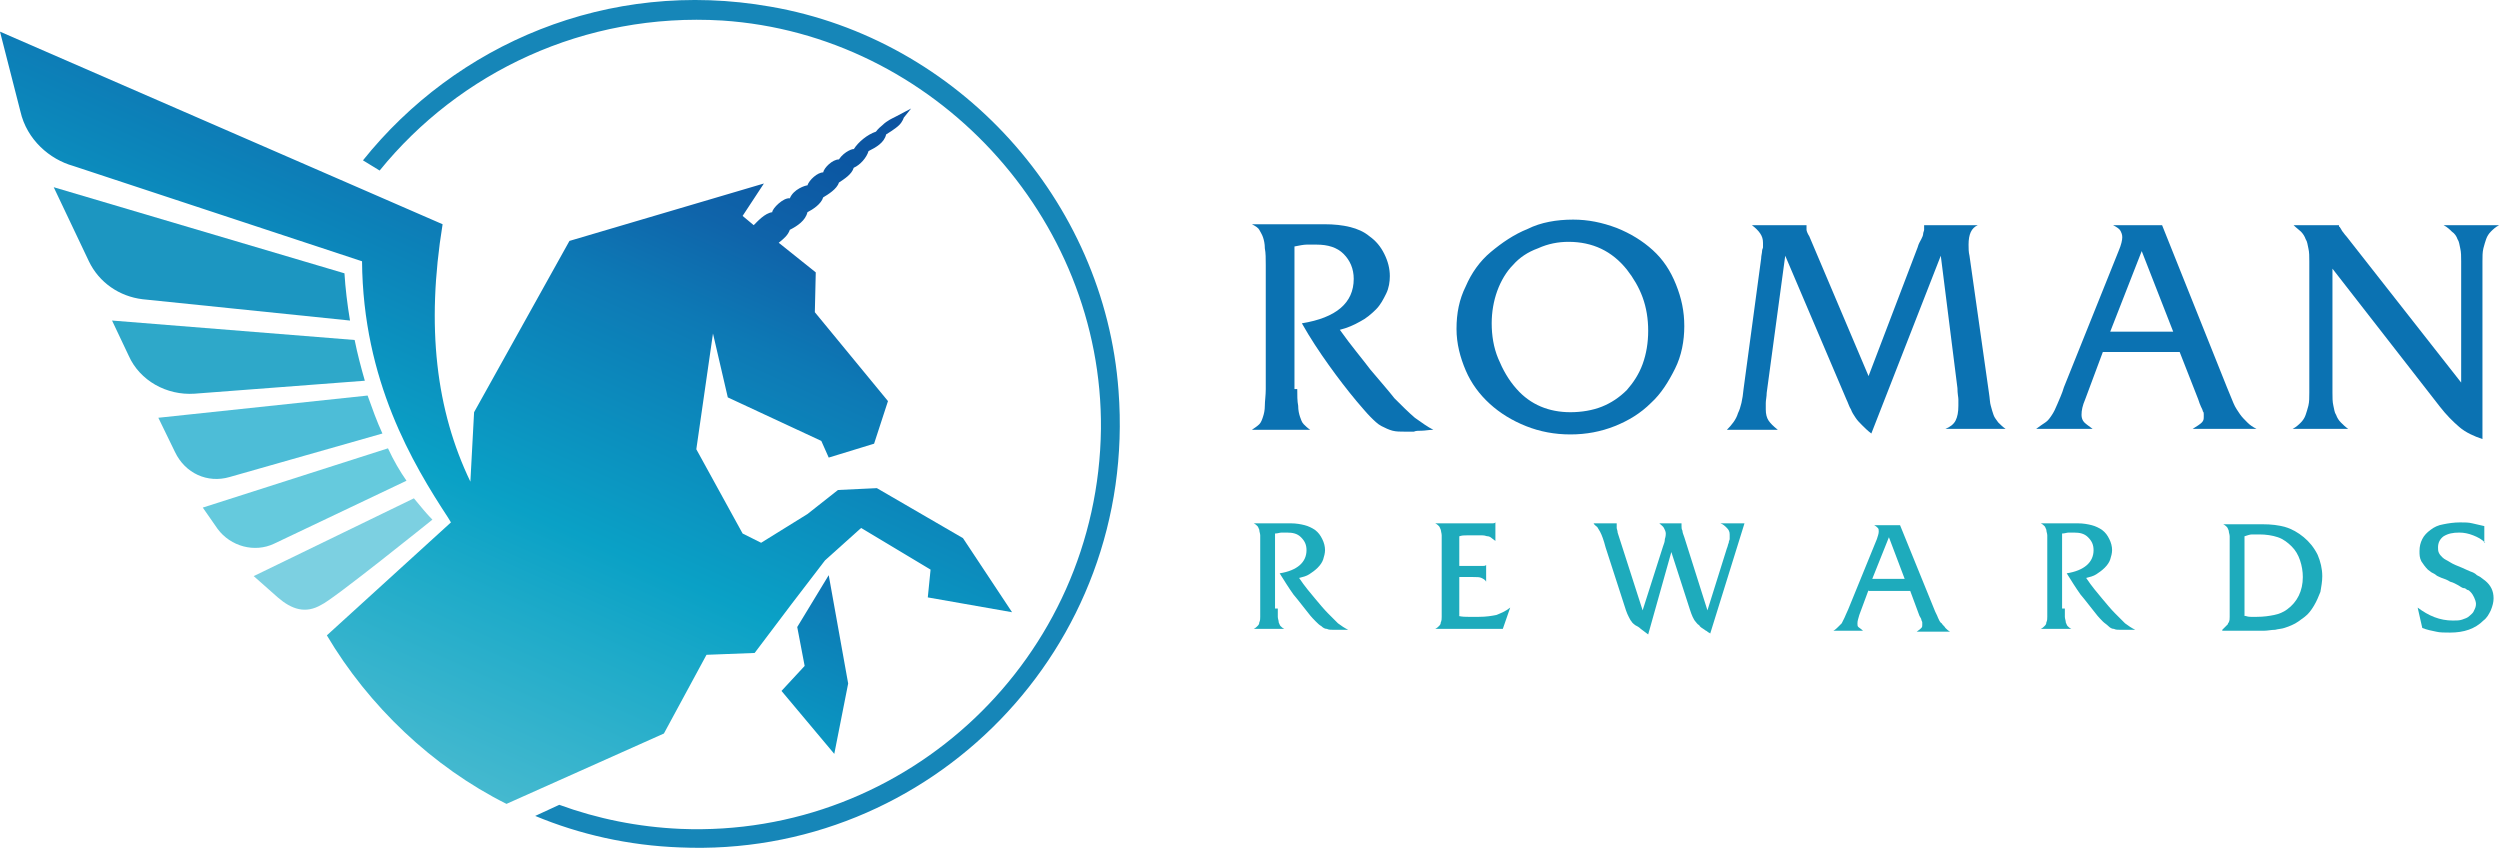<svg width="230" height="78" viewBox="0 0 230 78" fill="none" xmlns="http://www.w3.org/2000/svg">
<path d="M17.89 36.22L33.564 35.027C33.223 33.834 32.882 32.557 32.627 31.279L10.308 29.49L11.841 32.727C12.864 35.027 15.334 36.39 17.89 36.22Z" fill="#2EA8C9"/>
<path d="M21.126 43.886L35.182 39.883C34.671 38.775 34.245 37.583 33.819 36.39L14.567 38.434L16.1 41.586C17.037 43.546 19.082 44.483 21.126 43.886Z" fill="#4DBDD7"/>
<path d="M32.201 29.49C31.945 27.956 31.775 26.508 31.69 25.145L4.941 17.223L8.178 24.038C9.115 25.997 10.989 27.275 13.119 27.53L32.201 29.49Z" fill="#1C96C1"/>
<path d="M76.754 69.357L78.031 62.883L76.242 52.916L73.346 57.687L74.028 61.265L71.898 63.565L76.754 69.357Z" fill="url(#paint0_linear_6606_1595)"/>
<path d="M37.397 44.227C36.801 43.375 36.205 42.353 35.694 41.246L18.656 46.698L20.019 48.657C21.212 50.276 23.427 50.872 25.215 50.02L37.397 44.227Z" fill="#65CADD"/>
<path d="M102.906 35.964C101.628 18.416 88.169 3.593 70.876 0.611C55.883 -2.029 41.912 4.104 33.393 14.752L34.927 15.69C42.253 6.66 53.753 1.123 66.446 1.889C85.869 3.167 101.458 19.949 101.287 39.457C101.032 60.498 83.483 77.109 62.613 76.257C58.694 76.087 54.946 75.32 51.453 74.043L49.238 75.065C53.327 76.769 57.842 77.791 62.527 77.961C85.528 78.984 104.695 59.646 102.906 35.964Z" fill="#1686B8"/>
<path d="M39.782 47.805C39.782 47.805 39.357 47.379 38.931 46.868C38.505 46.357 38.079 45.846 38.079 45.846L23.341 53.002L25.556 54.961C26.834 56.068 28.112 56.494 29.56 55.642C30.582 55.216 39.782 47.805 39.782 47.805Z" fill="#7CD0E1"/>
<path d="M93.109 56.324L88.594 49.509L80.672 44.909L77.094 45.079L74.283 47.294L70.024 49.935L68.32 49.083L64.061 41.331L65.594 30.683L66.957 36.56L75.561 40.564L76.242 42.098L80.416 40.82L81.694 36.901L74.965 28.723L75.05 25.06L71.642 22.334C72.068 21.993 72.494 21.653 72.665 21.142C73.346 20.801 74.113 20.29 74.283 19.523C74.794 19.267 75.561 18.756 75.731 18.16C76.157 17.904 77.009 17.393 77.179 16.797C77.691 16.456 78.372 16.03 78.542 15.434C79.139 15.178 79.735 14.497 79.905 13.901C80.587 13.56 81.354 13.134 81.524 12.367C81.524 12.367 82.376 11.856 82.717 11.515C83.057 11.175 83.142 10.834 83.142 10.834L83.824 9.982L82.205 10.834C82.205 10.834 81.609 11.089 81.183 11.515C80.757 11.856 80.587 12.112 80.587 12.112C79.82 12.367 78.968 13.049 78.542 13.73C78.542 13.645 77.691 13.901 77.179 14.667C76.583 14.667 75.816 15.434 75.731 15.86C75.22 15.86 74.453 16.541 74.283 17.053C74.113 17.053 73.005 17.393 72.665 18.245C72.068 18.16 71.046 19.182 71.046 19.523C70.364 19.608 69.683 20.375 69.342 20.716L68.32 19.864L70.279 16.882L52.39 22.164L43.616 37.923L43.275 44.312C40.123 37.753 39.186 30.086 40.719 20.63L0 2.912L1.874 10.238C2.47 12.878 4.6 14.667 6.73 15.264L33.308 24.038C33.393 35.027 37.993 42.694 41.23 47.635L41.486 48.061L30.071 58.453C33.904 64.928 39.782 70.55 46.597 73.957L61.079 67.483L64.998 60.242L69.427 60.072L72.835 55.557L75.902 51.553L79.224 48.572L85.613 52.405L85.357 54.961L93.109 56.324Z" fill="url(#paint1_linear_6606_1595)"/>
<path d="M119.347 35.794C119.347 36.39 119.347 36.901 119.432 37.327C119.432 37.753 119.517 38.094 119.602 38.349C119.688 38.605 119.773 38.86 119.943 39.031C120.113 39.201 120.284 39.371 120.539 39.542H115.173C115.428 39.371 115.684 39.201 115.854 39.031C116.024 38.86 116.11 38.605 116.195 38.349C116.28 38.094 116.365 37.753 116.365 37.327C116.365 36.901 116.45 36.39 116.45 35.794V24.379C116.45 23.782 116.45 23.271 116.365 22.845C116.365 22.419 116.28 22.079 116.195 21.823C116.11 21.567 115.939 21.312 115.854 21.142C115.769 20.971 115.513 20.801 115.173 20.63H119.347C119.432 20.63 119.688 20.63 119.858 20.63C120.113 20.63 120.369 20.63 120.625 20.63C120.88 20.63 121.136 20.63 121.306 20.63C121.476 20.63 121.647 20.63 121.817 20.63C122.754 20.63 123.521 20.716 124.202 20.886C124.884 21.056 125.48 21.312 125.991 21.738C126.588 22.164 127.014 22.675 127.354 23.356C127.695 24.038 127.865 24.719 127.865 25.401C127.865 25.912 127.78 26.508 127.525 27.019C127.269 27.53 127.014 28.042 126.588 28.468C126.162 28.893 125.651 29.32 125.139 29.575C124.543 29.916 123.947 30.171 123.265 30.342C124.288 31.79 125.31 32.983 126.077 34.005C126.928 35.027 127.695 35.879 128.291 36.645C128.973 37.327 129.569 37.923 130.166 38.434C130.762 38.86 131.358 39.286 131.869 39.542C131.443 39.542 131.103 39.627 130.762 39.627C130.506 39.627 130.251 39.627 130.08 39.712C129.91 39.712 129.74 39.712 129.654 39.712C129.569 39.712 129.399 39.712 129.228 39.712C128.803 39.712 128.462 39.712 128.121 39.627C127.78 39.542 127.44 39.371 127.099 39.201C126.758 39.031 126.417 38.69 126.077 38.349C125.736 38.008 125.31 37.497 124.799 36.901C123.947 35.879 123.095 34.771 122.243 33.579C121.391 32.386 120.539 31.108 119.773 29.745C122.925 29.234 124.543 27.871 124.543 25.656C124.543 24.719 124.202 23.953 123.606 23.356C123.01 22.76 122.158 22.505 121.136 22.505C120.795 22.505 120.539 22.505 120.199 22.505C119.943 22.505 119.517 22.59 119.091 22.675V35.794H119.347Z" fill="#0B72B2"/>
<path d="M144.733 20.204C146.096 20.204 147.374 20.46 148.737 20.971C150.014 21.482 151.122 22.164 152.059 23.016C152.996 23.867 153.677 24.89 154.189 26.168C154.7 27.445 154.955 28.638 154.955 30.001C154.955 31.364 154.7 32.727 154.103 33.92C153.507 35.112 152.826 36.22 151.889 37.072C150.951 38.008 149.844 38.69 148.566 39.201C147.288 39.712 145.925 39.968 144.477 39.968C143.029 39.968 141.666 39.712 140.388 39.201C139.11 38.69 138.003 38.008 137.066 37.157C136.129 36.305 135.362 35.282 134.851 34.09C134.34 32.897 133.999 31.619 133.999 30.256C133.999 28.808 134.255 27.53 134.851 26.338C135.362 25.145 136.129 24.038 137.151 23.186C138.173 22.334 139.281 21.567 140.559 21.056C141.751 20.46 143.199 20.204 144.733 20.204ZM144.307 22.249C143.37 22.249 142.433 22.419 141.496 22.845C140.559 23.186 139.792 23.697 139.196 24.379C138.599 24.975 138.088 25.827 137.747 26.764C137.407 27.701 137.236 28.723 137.236 29.745C137.236 30.853 137.407 31.96 137.833 32.983C138.259 34.005 138.77 34.942 139.536 35.794C140.814 37.242 142.518 37.923 144.477 37.923C145.5 37.923 146.522 37.753 147.374 37.412C148.225 37.072 148.992 36.56 149.674 35.879C150.27 35.197 150.781 34.431 151.122 33.494C151.463 32.557 151.633 31.534 151.633 30.427C151.633 29.32 151.463 28.297 151.122 27.36C150.781 26.423 150.27 25.571 149.674 24.805C148.311 23.101 146.522 22.249 144.307 22.249Z" fill="#0B72B2"/>
<path d="M176.422 22.76C176.507 22.419 176.678 22.164 176.763 21.993C176.848 21.823 176.933 21.653 176.933 21.482C176.933 21.397 177.019 21.227 177.019 21.142C177.019 21.056 177.019 20.886 177.019 20.716H181.959C181.363 20.971 181.108 21.567 181.108 22.505C181.108 22.845 181.108 23.186 181.193 23.527L182.982 36.134C183.067 36.645 183.067 37.072 183.152 37.327C183.237 37.668 183.322 37.923 183.408 38.179C183.493 38.434 183.663 38.605 183.834 38.86C184.004 39.031 184.26 39.286 184.515 39.457H178.978C179.404 39.286 179.745 39.031 179.915 38.69C180.085 38.349 180.171 37.923 180.171 37.327C180.171 37.157 180.171 36.986 180.171 36.731C180.171 36.56 180.085 36.22 180.085 35.709L178.552 23.527L172.163 39.883C171.822 39.627 171.567 39.371 171.311 39.116C171.056 38.86 170.885 38.69 170.715 38.434C170.544 38.179 170.374 37.923 170.289 37.668C170.118 37.412 170.033 37.072 169.863 36.731L164.241 23.527L162.537 36.134C162.537 36.475 162.452 36.816 162.452 37.072C162.452 37.327 162.452 37.497 162.452 37.668C162.452 38.094 162.537 38.434 162.707 38.69C162.878 38.946 163.133 39.201 163.559 39.542H158.874C159.3 39.116 159.726 38.605 159.896 38.008C160.152 37.497 160.322 36.731 160.407 35.794L162.026 23.782C162.026 23.527 162.111 23.271 162.111 23.101C162.111 22.93 162.196 22.845 162.196 22.76C162.196 22.675 162.196 22.59 162.196 22.505C162.196 22.419 162.196 22.419 162.196 22.334C162.196 21.993 162.111 21.738 161.941 21.482C161.77 21.227 161.515 20.971 161.174 20.716H166.2C166.2 20.886 166.2 20.971 166.2 21.142C166.2 21.227 166.285 21.482 166.455 21.738L171.907 34.601L176.422 22.76Z" fill="#0B72B2"/>
<path d="M193.46 32.386L191.841 36.731C191.586 37.327 191.5 37.753 191.5 38.179C191.5 38.434 191.586 38.69 191.756 38.86C191.926 39.031 192.182 39.201 192.523 39.457H187.326C187.667 39.201 187.923 39.031 188.178 38.86C188.434 38.69 188.604 38.434 188.774 38.179C188.945 37.923 189.115 37.583 189.286 37.157C189.456 36.731 189.712 36.22 189.882 35.623L194.908 23.101C195.164 22.505 195.249 22.079 195.249 21.823C195.249 21.567 195.164 21.397 195.078 21.227C194.993 21.056 194.738 20.886 194.397 20.716H198.912L204.875 35.623C205.13 36.22 205.301 36.645 205.471 37.072C205.642 37.497 205.897 37.838 206.067 38.094C206.238 38.349 206.493 38.605 206.749 38.86C207.004 39.116 207.26 39.286 207.601 39.457H201.723C202.149 39.201 202.404 39.031 202.575 38.86C202.745 38.69 202.745 38.52 202.745 38.349C202.745 38.264 202.745 38.179 202.745 38.094C202.745 38.008 202.745 37.923 202.66 37.838C202.66 37.753 202.575 37.583 202.49 37.412C202.404 37.242 202.319 36.986 202.234 36.731L200.53 32.386H193.46ZM197.038 23.101L194.141 30.512H199.934L197.038 23.101Z" fill="#0B72B2"/>
<path d="M214.586 36.134C214.586 36.56 214.586 36.986 214.671 37.327C214.757 37.668 214.757 37.923 214.927 38.179C215.012 38.434 215.182 38.69 215.353 38.86C215.523 39.031 215.779 39.286 216.034 39.457H210.923C211.264 39.286 211.519 39.031 211.69 38.86C211.86 38.69 212.031 38.434 212.116 38.179C212.201 37.923 212.286 37.668 212.371 37.327C212.456 36.986 212.456 36.56 212.456 36.134V24.038C212.456 23.612 212.456 23.186 212.371 22.845C212.286 22.505 212.286 22.249 212.116 21.993C212.031 21.738 211.86 21.482 211.69 21.312C211.519 21.142 211.264 20.971 211.008 20.716H215.182C215.182 20.801 215.182 20.886 215.268 20.886C215.268 20.971 215.353 20.971 215.353 21.056C215.438 21.142 215.438 21.227 215.523 21.312C215.608 21.397 215.694 21.567 215.864 21.738L226.427 35.197V24.038C226.427 23.612 226.427 23.186 226.342 22.845C226.257 22.505 226.257 22.249 226.086 21.993C226.001 21.738 225.831 21.482 225.575 21.312C225.405 21.142 225.149 20.886 224.809 20.716H229.92C229.579 20.886 229.323 21.142 229.153 21.312C228.983 21.482 228.812 21.738 228.727 21.993C228.642 22.249 228.557 22.505 228.472 22.845C228.386 23.186 228.386 23.612 228.386 24.038V40.394C227.62 40.138 226.853 39.797 226.257 39.286C225.66 38.775 225.064 38.179 224.468 37.412L214.586 24.719V36.134Z" fill="#0B72B2"/>
<path d="M117.558 55.983C117.558 56.324 117.558 56.579 117.558 56.75C117.558 56.92 117.643 57.09 117.643 57.261C117.729 57.431 117.729 57.516 117.814 57.602C117.899 57.687 117.984 57.772 118.155 57.857H115.343C115.514 57.772 115.599 57.687 115.684 57.602C115.769 57.516 115.855 57.431 115.855 57.261C115.94 57.09 115.94 56.92 115.94 56.75C115.94 56.579 115.94 56.324 115.94 55.983V50.02C115.94 49.679 115.94 49.424 115.94 49.253C115.94 49.083 115.855 48.913 115.855 48.742C115.769 48.572 115.769 48.487 115.684 48.401C115.599 48.316 115.514 48.231 115.343 48.146H117.473C117.558 48.146 117.643 48.146 117.729 48.146C117.814 48.146 117.984 48.146 118.155 48.146C118.325 48.146 118.41 48.146 118.495 48.146C118.58 48.146 118.666 48.146 118.751 48.146C119.262 48.146 119.688 48.231 120.029 48.316C120.369 48.401 120.71 48.572 120.966 48.742C121.306 48.998 121.477 49.253 121.647 49.594C121.818 49.935 121.903 50.276 121.903 50.616C121.903 50.872 121.818 51.213 121.732 51.468C121.647 51.724 121.477 51.979 121.221 52.235C120.966 52.49 120.71 52.661 120.455 52.831C120.199 53.002 119.858 53.087 119.518 53.172C120.029 53.939 120.54 54.535 120.966 55.046C121.392 55.557 121.818 56.068 122.158 56.409C122.499 56.75 122.84 57.09 123.095 57.346C123.436 57.602 123.692 57.772 124.032 57.942C123.777 57.942 123.607 57.942 123.436 57.942C123.266 57.942 123.181 57.942 123.095 57.942C123.01 57.942 122.925 57.942 122.84 57.942C122.755 57.942 122.669 57.942 122.669 57.942C122.414 57.942 122.244 57.942 122.073 57.857C121.903 57.857 121.732 57.772 121.562 57.602C121.392 57.516 121.221 57.346 121.051 57.176C120.881 57.005 120.625 56.75 120.369 56.409C119.943 55.898 119.518 55.301 119.006 54.705C118.58 54.109 118.155 53.427 117.729 52.746C119.347 52.49 120.199 51.724 120.199 50.616C120.199 50.105 120.029 49.764 119.688 49.424C119.347 49.083 118.921 48.998 118.41 48.998C118.24 48.998 118.069 48.998 117.899 48.998C117.729 48.998 117.558 49.083 117.303 49.083V55.983H117.558Z" fill="#1EABBC"/>
<path d="M134.17 56.664C134.511 56.75 134.851 56.75 135.107 56.75C135.362 56.75 135.703 56.75 136.044 56.75C136.725 56.75 137.237 56.664 137.663 56.579C138.088 56.409 138.514 56.239 138.94 55.898L138.259 57.857H132.04C132.211 57.772 132.296 57.687 132.381 57.602C132.466 57.516 132.551 57.431 132.551 57.261C132.636 57.09 132.636 56.92 132.636 56.75C132.636 56.579 132.636 56.239 132.636 55.983V50.02C132.636 49.679 132.636 49.424 132.636 49.253C132.636 49.083 132.551 48.827 132.551 48.742C132.466 48.572 132.466 48.487 132.381 48.401C132.296 48.316 132.211 48.231 132.04 48.146H136.981C137.151 48.146 137.237 48.146 137.322 48.146C137.407 48.146 137.492 48.146 137.577 48.061V49.764C137.492 49.679 137.322 49.594 137.237 49.509C137.151 49.424 136.981 49.339 136.896 49.339C136.725 49.339 136.64 49.253 136.385 49.253C136.214 49.253 135.959 49.253 135.788 49.253C135.448 49.253 135.107 49.253 134.937 49.253C134.681 49.253 134.511 49.253 134.255 49.339V52.064H136.214C136.3 52.064 136.385 52.064 136.47 52.064C136.555 52.064 136.64 52.064 136.725 51.979V53.513C136.64 53.342 136.47 53.257 136.3 53.172C136.129 53.087 135.874 53.087 135.533 53.087H134.255V56.664H134.17Z" fill="#1EABBC"/>
<path d="M151.633 58.368C151.548 58.283 151.378 58.198 151.293 58.113C151.207 58.028 151.037 57.942 150.952 57.857C150.781 57.687 150.611 57.602 150.441 57.516C150.356 57.431 150.185 57.346 150.1 57.176C150.015 57.09 149.93 56.92 149.844 56.75C149.759 56.579 149.674 56.409 149.589 56.153L147.715 50.361C147.63 50.02 147.544 49.764 147.459 49.509C147.374 49.253 147.289 49.083 147.204 48.913C147.118 48.742 147.033 48.657 146.948 48.487C146.863 48.401 146.692 48.316 146.607 48.146H148.737C148.737 48.231 148.737 48.231 148.737 48.231V48.316C148.737 48.401 148.737 48.487 148.737 48.572C148.737 48.657 148.822 48.827 148.822 48.998L151.122 56.153L152.996 50.276C153.082 50.02 153.167 49.85 153.167 49.594C153.252 49.339 153.252 49.168 153.252 49.083C153.252 48.913 153.167 48.742 153.082 48.572C152.996 48.401 152.826 48.316 152.656 48.146H154.7C154.7 48.231 154.7 48.231 154.7 48.316V48.401C154.7 48.572 154.7 48.657 154.785 48.827C154.785 48.998 154.87 49.168 154.956 49.424L157.085 56.153L158.874 50.446C158.959 50.276 158.959 50.105 159.045 49.935C159.045 49.764 159.13 49.679 159.13 49.594C159.13 49.509 159.13 49.424 159.13 49.339C159.13 49.253 159.13 49.168 159.13 49.168C159.13 48.913 159.045 48.742 158.874 48.572C158.704 48.401 158.533 48.231 158.278 48.146H160.493L157.341 58.283C157.256 58.198 157.17 58.198 157.085 58.113C157 58.028 156.915 58.028 156.83 57.942C156.574 57.772 156.404 57.687 156.319 57.516C156.148 57.431 156.063 57.261 155.978 57.176C155.893 57.09 155.807 56.92 155.722 56.75C155.637 56.579 155.552 56.324 155.467 56.068L153.763 50.787L151.633 58.368Z" fill="#1EABBC"/>
<path d="M171.907 54.279L171.055 56.579C170.97 56.92 170.885 57.09 170.885 57.346C170.885 57.516 170.885 57.602 170.97 57.687C171.055 57.772 171.226 57.857 171.396 58.028H168.67C168.841 57.942 169.011 57.772 169.096 57.687C169.181 57.602 169.352 57.431 169.437 57.346C169.522 57.176 169.607 57.005 169.692 56.835C169.778 56.664 169.863 56.409 170.033 56.068L172.674 49.594C172.759 49.339 172.844 49.083 172.844 48.913C172.844 48.742 172.844 48.657 172.759 48.572C172.674 48.487 172.589 48.401 172.418 48.316H174.804L177.956 56.068C178.041 56.324 178.211 56.579 178.296 56.835C178.381 57.005 178.467 57.261 178.637 57.346C178.722 57.516 178.893 57.602 178.978 57.772C179.063 57.857 179.233 58.028 179.404 58.113H176.337C176.593 57.942 176.678 57.857 176.763 57.772C176.848 57.687 176.848 57.602 176.848 57.516V57.431C176.848 57.431 176.848 57.346 176.848 57.261C176.848 57.176 176.763 57.09 176.763 57.005C176.763 56.92 176.678 56.835 176.593 56.664L175.741 54.364H171.907V54.279ZM173.781 49.424L172.248 53.257H175.23L173.781 49.424Z" fill="#1EABBC"/>
<path d="M189.967 55.983C189.967 56.324 189.967 56.579 189.967 56.75C189.967 56.92 190.053 57.09 190.053 57.261C190.138 57.431 190.138 57.516 190.223 57.602C190.308 57.687 190.393 57.772 190.564 57.857H187.752C187.923 57.772 188.008 57.687 188.093 57.602C188.178 57.516 188.264 57.431 188.264 57.261C188.349 57.09 188.349 56.92 188.349 56.75C188.349 56.579 188.349 56.324 188.349 55.983V50.02C188.349 49.679 188.349 49.424 188.349 49.253C188.349 49.083 188.264 48.913 188.264 48.742C188.178 48.572 188.178 48.487 188.093 48.401C188.008 48.316 187.923 48.231 187.752 48.146H189.882C189.967 48.146 190.052 48.146 190.138 48.146C190.223 48.146 190.393 48.146 190.564 48.146C190.734 48.146 190.819 48.146 190.904 48.146C190.99 48.146 191.075 48.146 191.16 48.146C191.671 48.146 192.097 48.231 192.438 48.316C192.778 48.401 193.119 48.572 193.375 48.742C193.716 48.998 193.886 49.253 194.056 49.594C194.227 49.935 194.312 50.276 194.312 50.616C194.312 50.872 194.227 51.213 194.141 51.468C194.056 51.724 193.886 51.979 193.63 52.235C193.375 52.49 193.119 52.661 192.864 52.831C192.608 53.002 192.267 53.087 191.927 53.172C192.438 53.939 192.949 54.535 193.375 55.046C193.801 55.557 194.227 56.068 194.567 56.409C194.908 56.75 195.249 57.09 195.504 57.346C195.845 57.602 196.101 57.772 196.442 57.942C196.186 57.942 196.016 57.942 195.845 57.942C195.675 57.942 195.59 57.942 195.504 57.942C195.419 57.942 195.334 57.942 195.249 57.942C195.164 57.942 195.079 57.942 195.079 57.942C194.823 57.942 194.653 57.942 194.482 57.857C194.312 57.857 194.141 57.772 193.971 57.602C193.801 57.431 193.63 57.346 193.46 57.176C193.29 57.005 193.034 56.75 192.778 56.409C192.353 55.898 191.927 55.301 191.415 54.705C190.99 54.109 190.564 53.427 190.138 52.746C191.756 52.49 192.608 51.724 192.608 50.616C192.608 50.105 192.438 49.764 192.097 49.424C191.756 49.083 191.33 48.998 190.819 48.998C190.649 48.998 190.478 48.998 190.308 48.998C190.138 48.998 189.967 49.083 189.712 49.083V55.983H189.967Z" fill="#1EABBC"/>
<path d="M204.449 57.942C204.534 57.857 204.619 57.772 204.705 57.687C204.79 57.602 204.79 57.602 204.875 57.516L204.96 57.431C204.96 57.431 204.96 57.346 205.045 57.261C205.131 57.09 205.131 56.92 205.131 56.75C205.131 56.579 205.131 56.324 205.131 55.983V50.105C205.131 49.764 205.131 49.509 205.131 49.339C205.131 49.168 205.045 48.998 205.045 48.827C204.96 48.657 204.96 48.572 204.875 48.487C204.79 48.401 204.705 48.316 204.534 48.231H205.982C206.068 48.231 206.238 48.231 206.408 48.231C206.579 48.231 206.749 48.231 206.92 48.231C207.175 48.231 207.345 48.231 207.601 48.231C207.771 48.231 207.942 48.231 208.112 48.231C208.964 48.231 209.646 48.316 210.242 48.487C210.838 48.657 211.434 48.998 211.946 49.424C212.457 49.85 212.883 50.361 213.223 51.042C213.479 51.639 213.649 52.32 213.649 53.002C213.649 53.513 213.564 53.939 213.479 54.45C213.309 54.876 213.138 55.302 212.883 55.727C212.627 56.153 212.371 56.494 212.031 56.75C211.69 57.005 211.264 57.346 210.838 57.516C210.668 57.602 210.412 57.687 210.157 57.772C209.901 57.857 209.645 57.857 209.305 57.942C208.964 57.942 208.623 58.028 208.283 58.028C207.857 58.028 207.431 58.028 206.92 58.028H204.449V57.942ZM206.579 56.664C206.834 56.75 207.005 56.75 207.09 56.75C207.26 56.75 207.431 56.75 207.601 56.75C208.283 56.75 208.794 56.664 209.22 56.579C209.646 56.494 210.071 56.324 210.412 56.068C211.349 55.387 211.86 54.364 211.86 53.087C211.86 52.576 211.775 52.064 211.605 51.553C211.434 51.042 211.179 50.616 210.838 50.276C210.497 49.935 210.071 49.594 209.56 49.424C209.049 49.253 208.453 49.168 207.857 49.168C207.601 49.168 207.431 49.168 207.175 49.168C207.005 49.168 206.749 49.253 206.494 49.339V56.664H206.579Z" fill="#1EABBC"/>
<path d="M228.642 49.935C228.301 49.594 227.961 49.424 227.535 49.253C227.109 49.083 226.683 48.998 226.257 48.998C225.661 48.998 225.235 49.083 224.809 49.339C224.468 49.594 224.298 49.935 224.298 50.361C224.298 50.531 224.298 50.702 224.383 50.872C224.468 51.042 224.553 51.127 224.724 51.298C224.894 51.468 225.15 51.553 225.405 51.724C225.661 51.894 226.087 52.064 226.513 52.235C226.853 52.405 227.109 52.49 227.279 52.576C227.535 52.661 227.705 52.746 227.876 52.916C228.046 53.002 228.216 53.087 228.301 53.172C228.387 53.257 228.557 53.342 228.642 53.427C229.153 53.853 229.409 54.364 229.409 55.046C229.409 55.387 229.324 55.727 229.153 56.153C228.983 56.494 228.813 56.835 228.472 57.09C227.705 57.857 226.683 58.198 225.405 58.198C224.894 58.198 224.468 58.198 224.127 58.113C223.701 58.028 223.275 57.942 222.85 57.772L222.424 55.898C223.446 56.664 224.468 57.09 225.661 57.09C226.001 57.09 226.257 57.09 226.513 57.005C226.768 56.92 227.024 56.835 227.194 56.664C227.364 56.494 227.535 56.409 227.62 56.153C227.705 55.983 227.79 55.813 227.79 55.557C227.79 55.387 227.705 55.131 227.62 54.961C227.535 54.79 227.45 54.62 227.279 54.45C227.194 54.364 227.109 54.279 227.024 54.279C226.938 54.279 226.853 54.109 226.683 54.109C226.513 54.109 226.342 53.939 226.172 53.853C226.001 53.768 225.746 53.598 225.405 53.513C225.15 53.342 224.894 53.257 224.638 53.172C224.468 53.087 224.213 53.002 224.127 52.916C224.042 52.831 223.872 52.746 223.701 52.661C223.616 52.576 223.446 52.49 223.361 52.405C223.105 52.15 222.935 51.894 222.764 51.639C222.594 51.298 222.594 51.042 222.594 50.702C222.594 50.276 222.679 49.935 222.85 49.594C223.02 49.253 223.275 48.998 223.616 48.742C223.957 48.487 224.298 48.316 224.809 48.231C225.235 48.146 225.746 48.061 226.342 48.061C226.768 48.061 227.109 48.061 227.45 48.146C227.79 48.231 228.216 48.316 228.557 48.401V49.935H228.642Z" fill="#1EABBC"/>
<defs>
<linearGradient id="paint0_linear_6606_1595" x1="65.452" y1="84.855" x2="84.448" y2="42.546" gradientUnits="userSpaceOnUse">
<stop stop-color="#68C6DD"/>
<stop offset="0.079" stop-color="#48BBD6"/>
<stop offset="0.182" stop-color="#1DACCD"/>
<stop offset="0.265" stop-color="#0CA3C8"/>
<stop offset="0.317" stop-color="#0AA1C6"/>
<stop offset="0.694" stop-color="#0D79B5"/>
<stop offset="0.79" stop-color="#0A75B3"/>
<stop offset="0.892" stop-color="#0D68AD"/>
<stop offset="0.999" stop-color="#0C53A0"/>
<stop offset="1" stop-color="#0C53A0"/>
</linearGradient>
<linearGradient id="paint1_linear_6606_1595" x1="29.993" y1="66.523" x2="60.183" y2="-0.719" gradientUnits="userSpaceOnUse">
<stop stop-color="#45B9CF"/>
<stop offset="0.081" stop-color="#37B4CD"/>
<stop offset="0.219" stop-color="#1FABC9"/>
<stop offset="0.343" stop-color="#0AA1C6"/>
<stop offset="0.65" stop-color="#0D79B5"/>
<stop offset="0.771" stop-color="#0F64AA"/>
<stop offset="0.891" stop-color="#0C58A3"/>
<stop offset="1" stop-color="#0C53A0"/>
</linearGradient>
</defs>
</svg>
